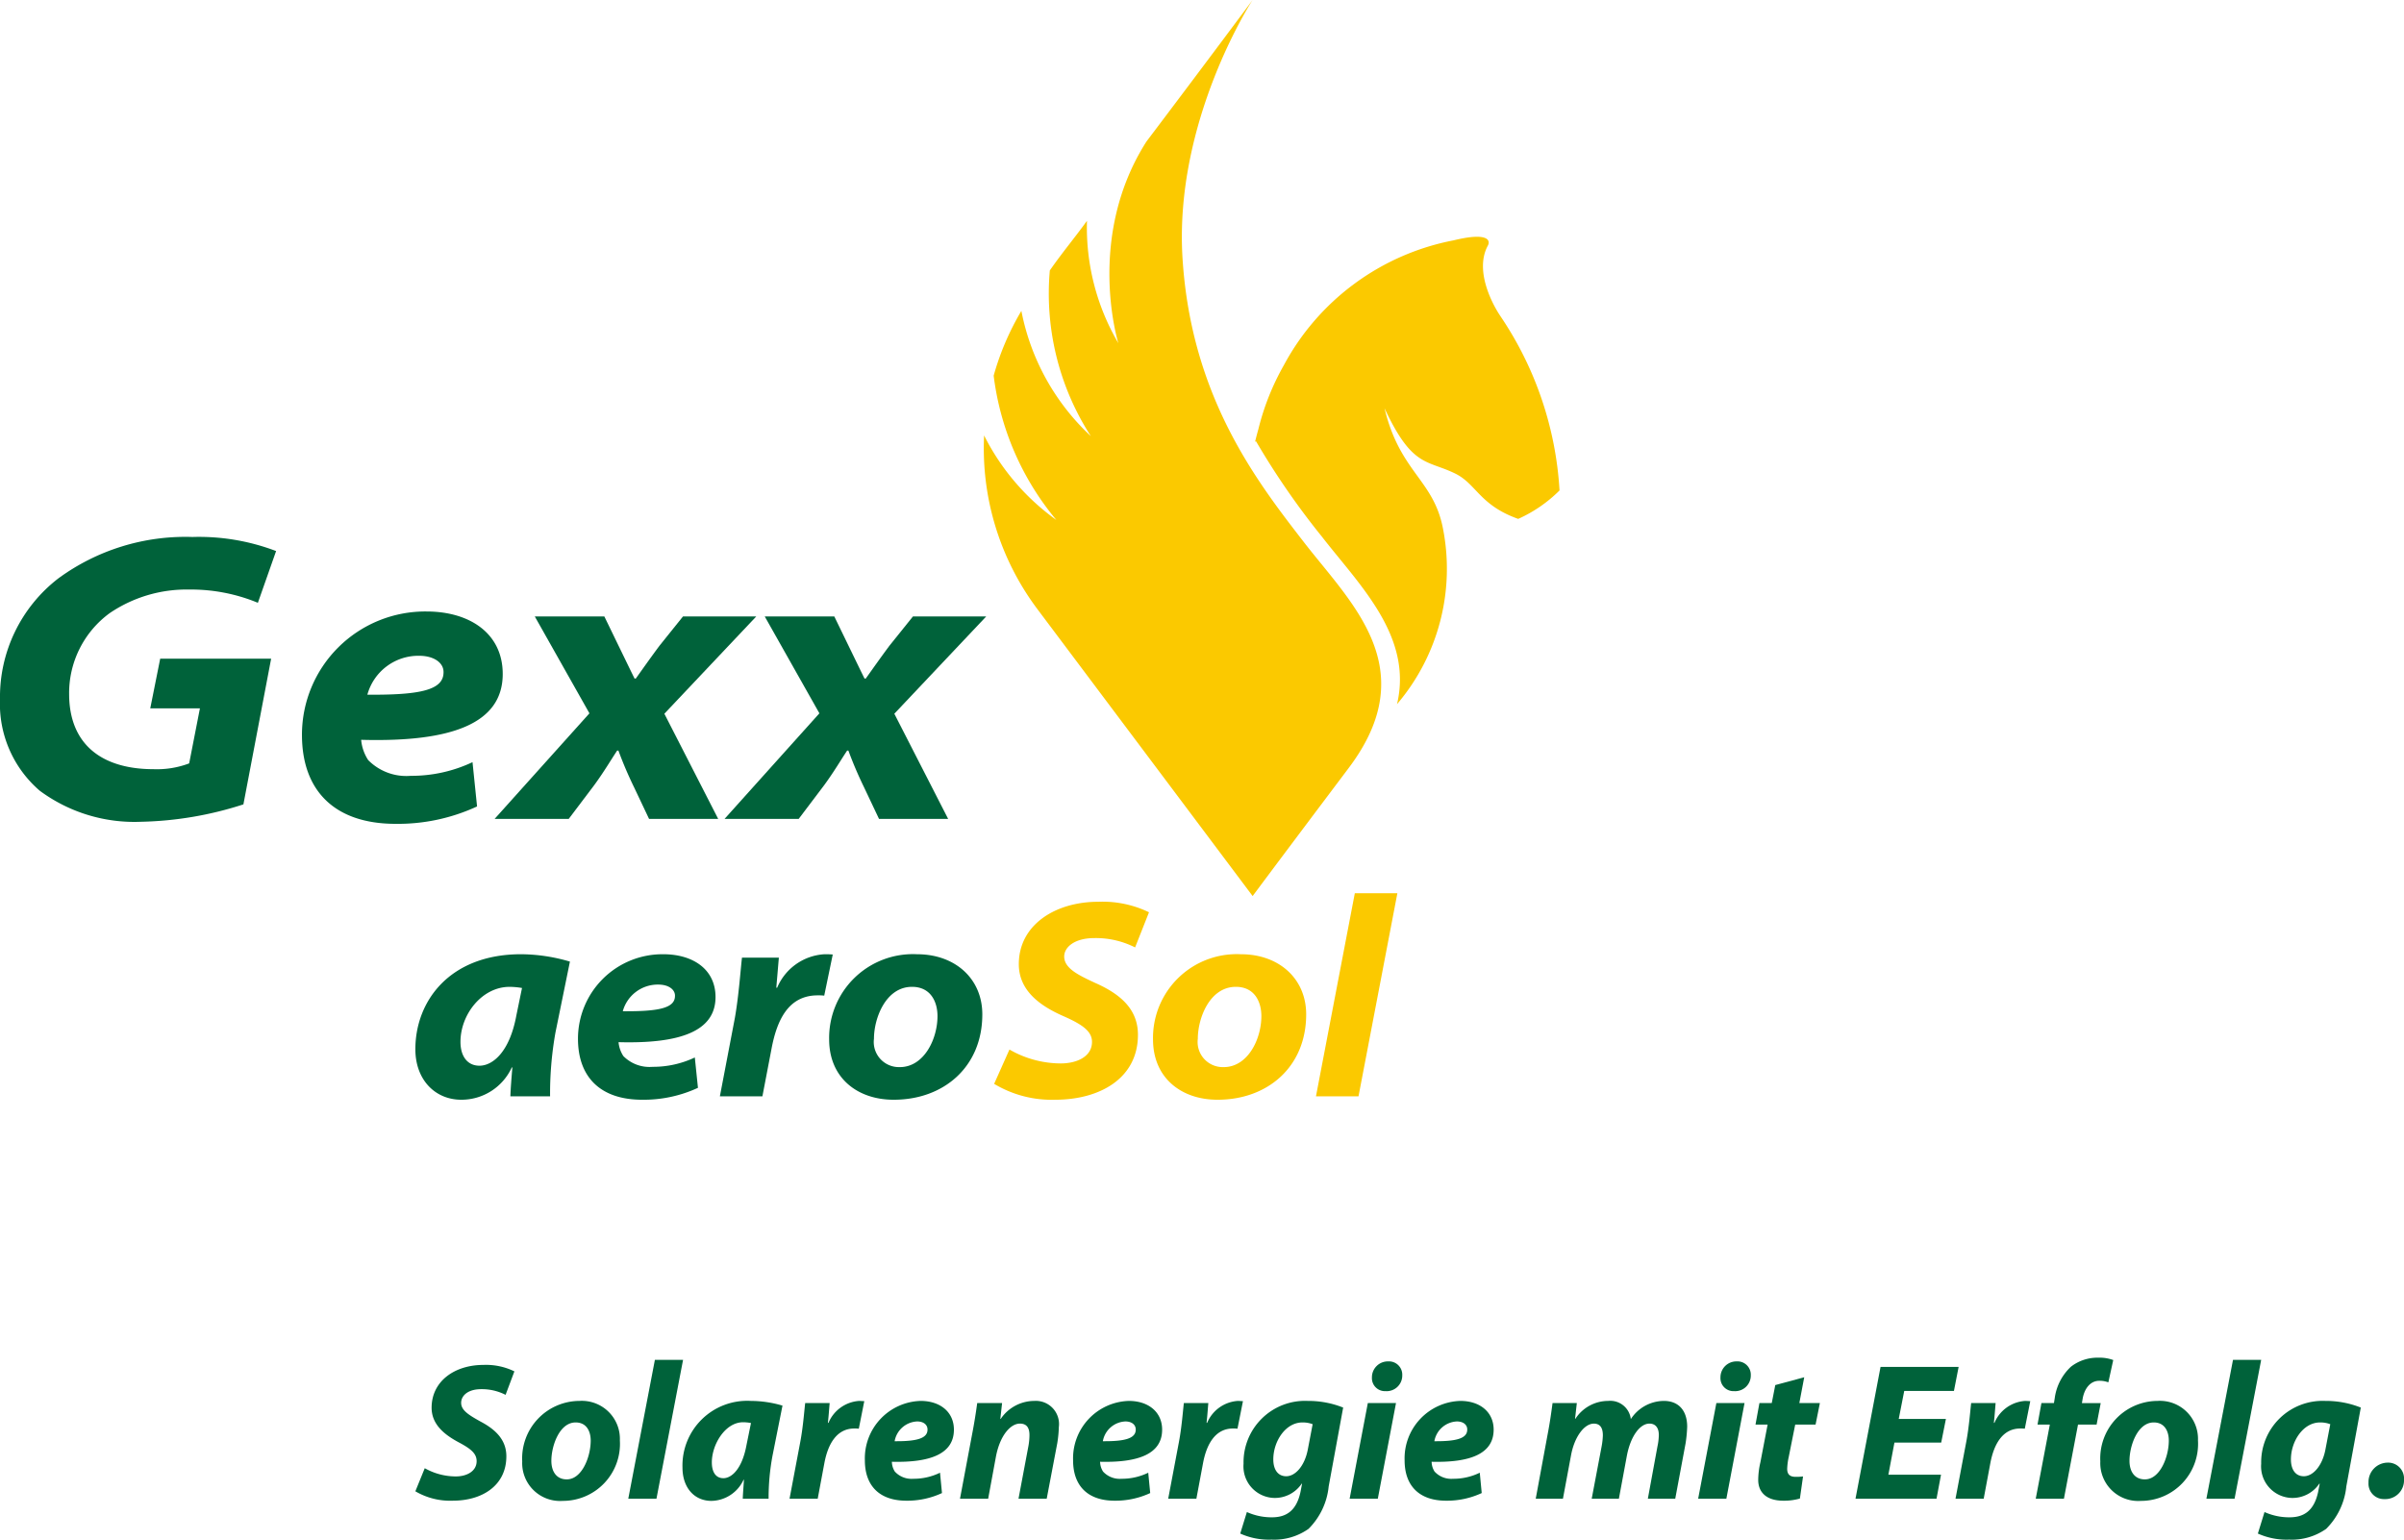<?xml version="1.0" encoding="UTF-8"?> <svg xmlns="http://www.w3.org/2000/svg" id="Ebene_1" data-name="Ebene 1" width="218.53" height="140" viewBox="0 0 218.53 140"><defs><style>.cls-1{fill:#00623a;}.cls-2{fill:#fbc900;}</style></defs><path class="cls-1" d="M22.126,73.143a32.194,32.194,0,0,1-9.294,1.581,14.468,14.468,0,0,1-9.219-2.823A10.409,10.409,0,0,1,0,63.583,13.614,13.614,0,0,1,5.306,52.592,19.534,19.534,0,0,1,17.497,48.828a19.661,19.661,0,0,1,7.601,1.28L23.442,54.813a15.9,15.9,0,0,0-6.246-1.205,12.435,12.435,0,0,0-7.225,2.145,9.003,9.003,0,0,0-3.687,7.34c0,4.63,3.01,6.85,7.676,6.85a8.296,8.296,0,0,0,3.236-.527l.978-5.006H13.659l.903-4.516H24.647Z"></path><path class="cls-1" d="M43.366,73.331a17.113,17.113,0,0,1-7.413,1.581c-5.494,0-8.504-2.974-8.504-8.093a11.211,11.211,0,0,1,11.326-11.216c3.876,0,6.924,1.957,6.924,5.684,0,4.555-4.741,6.211-12.869,5.985a4.016,4.016,0,0,0,.64,1.844,4.869,4.869,0,0,0,3.876,1.43,12.967,12.967,0,0,0,5.607-1.242ZM40.318,61.098c0-.827-.866-1.467-2.22-1.467a4.811,4.811,0,0,0-4.704,3.538c4.779.037,6.924-.414,6.924-2.033Z"></path><path class="cls-1" d="M54.936,56.054l1.242,2.56c.715,1.468,1.167,2.409,1.505,3.087h.113c.753-1.054,1.279-1.807,2.145-2.974l2.145-2.673h6.661L60.392,64.9l4.892,9.561H59l-1.355-2.86a35.55,35.55,0,0,1-1.43-3.351h-.113c-.602.904-1.167,1.882-2.07,3.124L51.7,74.461H44.964l8.617-9.598-4.967-8.808Z"></path><path class="cls-1" d="M75.84,56.054l1.243,2.56c.715,1.468,1.166,2.409,1.505,3.087H78.7c.753-1.054,1.279-1.807,2.144-2.974L82.99,56.054h6.66L81.297,64.9l4.891,9.561H79.904L78.55,71.601a35.75,35.75,0,0,1-1.43-3.351h-.112c-.602.904-1.167,1.882-2.07,3.124l-2.333,3.087H65.866l8.619-9.598-4.968-8.808Z"></path><path class="cls-1" d="M46.395,99.691c.025-.748.103-1.677.18-2.631h-.051A5.03,5.03,0,0,1,41.934,100c-2.398,0-4.176-1.832-4.176-4.591,0-4.385,3.119-8.64,9.616-8.64a15.912,15.912,0,0,1,4.434.67l-1.315,6.448a31.716,31.716,0,0,0-.489,5.803Zm1.057-9.852a6.843,6.843,0,0,0-1.134-.103c-2.501,0-4.46,2.502-4.46,5.004,0,1.289.618,2.166,1.727,2.166,1.186,0,2.733-1.212,3.352-4.565Z"></path><path class="cls-1" d="M63.446,98.917A11.727,11.727,0,0,1,58.367,100c-3.764,0-5.827-2.038-5.827-5.545a7.681,7.681,0,0,1,7.76-7.685c2.655,0,4.743,1.341,4.743,3.894,0,3.121-3.248,4.256-8.816,4.101a2.758,2.758,0,0,0,.438,1.264,3.335,3.335,0,0,0,2.655.979,8.857,8.857,0,0,0,3.841-.851Zm-2.088-8.381c0-.568-.593-1.007-1.522-1.007a3.296,3.296,0,0,0-3.223,2.425c3.275.025,4.744-.285,4.744-1.393Z"></path><path class="cls-1" d="M65.439,99.691l1.365-7.144c.361-2.062.516-4.409.644-5.467H70.8c-.077.902-.154,1.831-.232,2.734h.078A4.974,4.974,0,0,1,74.951,86.77a7.322,7.322,0,0,1,.748.025l-.774,3.74a4.077,4.077,0,0,0-.593-.026c-2.681,0-3.712,2.269-4.202,4.875l-.825,4.307Z"></path><path class="cls-1" d="M81.224,100c-3.223,0-5.852-1.934-5.852-5.494A7.616,7.616,0,0,1,83.365,86.77c3.455,0,5.93,2.217,5.93,5.467,0,4.798-3.533,7.763-8.044,7.763Zm.568-2.966c2.191,0,3.429-2.528,3.429-4.643,0-1.264-.593-2.657-2.321-2.657-2.372,0-3.454,2.837-3.454,4.72a2.284,2.284,0,0,0,2.32,2.579Z"></path><path class="cls-2" d="M91.762,95.435a9.39,9.39,0,0,0,4.667,1.264c1.418,0,2.836-.593,2.836-1.96,0-.929-.799-1.547-2.553-2.321-2.01-.877-4.099-2.244-4.099-4.745,0-3.585,3.327-5.674,7.219-5.674a9.694,9.694,0,0,1,4.615.954L103.184,86.15A7.918,7.918,0,0,0,99.497,85.3c-1.857,0-2.759.851-2.759,1.676,0,1.083,1.315,1.702,2.81,2.399,2.347,1.032,3.894,2.424,3.894,4.719,0,3.973-3.481,5.907-7.529,5.907A10.138,10.138,0,0,1,90.37,98.556Z"></path><path class="cls-2" d="M110.665,100c-3.223,0-5.853-1.934-5.853-5.494A7.616,7.616,0,0,1,112.805,86.77c3.455,0,5.93,2.217,5.93,5.467,0,4.798-3.532,7.763-8.044,7.763Zm.568-2.966c2.191,0,3.429-2.528,3.429-4.643,0-1.264-.594-2.657-2.321-2.657-2.372,0-3.456,2.837-3.456,4.72a2.285,2.285,0,0,0,2.322,2.579Z"></path><polygon class="cls-2" points="119.625 99.691 123.156 81.225 127.024 81.225 123.492 99.691 119.625 99.691"></polygon><path class="cls-2" d="M136.333,28.658h.001s-2.535-3.686-1.076-6.34c.265-.53-.133-1.195-3.118-.464A22.276,22.276,0,0,0,116.71,33.2a22.835,22.835,0,0,0-2.318,5.817c-.105.374-.206.755-.302,1.147.03-.011.059-.024.088-.036a69.946,69.946,0,0,0,5.976,8.657c3.399,4.392,8.305,9.063,6.838,15.247a18.986,18.986,0,0,0,4.134-16.19c-.913-4.267-3.887-4.971-5.269-10.72,2.513,5.39,3.828,4.677,6.405,5.928,1.961.952,2.215,2.875,5.747,4.133a12.637,12.637,0,0,0,3.757-2.586,31.593,31.593,0,0,0-5.434-15.938"></path><path class="cls-2" d="M107.498,23.539C106.69,10.962,113.864,0,113.864,0s-4.009,5.407-9.645,12.865c-5.569,8.729-2.559,18.34-2.559,18.34A20.782,20.782,0,0,1,98.809,20.08c-1.159,1.601-2.205,2.83-3.378,4.512a23.919,23.919,0,0,0,3.728,15.066,21.011,21.011,0,0,1-6.313-11.389,24.279,24.279,0,0,0-2.519,5.891A25.301,25.301,0,0,0,96.025,47.281a21.052,21.052,0,0,1-6.568-7.688c-.017.38-.027.762-.027,1.146A24.352,24.352,0,0,0,94.304,55.39l-.001,0c5.832,7.773,19.566,26.09,19.566,26.09s1.897-2.564,8.739-11.656c6.817-9.058.247-14.935-4.065-20.505-4.31-5.569-10.237-13.205-11.045-25.782"></path><path class="cls-1" d="M38.612,133.506a5.763,5.763,0,0,0,2.829.747c.978,0,1.886-.463,1.886-1.387,0-.694-.516-1.121-1.619-1.708-1.263-.676-2.473-1.601-2.473-3.149,0-2.419,2.099-3.896,4.714-3.896a5.895,5.895,0,0,1,2.811.587l-.801,2.135a4.722,4.722,0,0,0-2.224-.516c-1.192,0-1.815.587-1.815,1.245,0,.694.729,1.121,1.743,1.69,1.459.765,2.366,1.726,2.366,3.167,0,2.668-2.206,4.038-4.856,4.038a6.236,6.236,0,0,1-3.416-.854Z"></path><path class="cls-1" d="M51.153,136.477a3.441,3.441,0,0,1-3.682-3.593,5.228,5.228,0,0,1,5.194-5.497,3.459,3.459,0,0,1,3.683,3.593,5.185,5.185,0,0,1-5.177,5.497Zm.374-1.957c1.37,0,2.17-2.046,2.17-3.522,0-.818-.356-1.654-1.37-1.654-1.476,0-2.206,2.135-2.206,3.487,0,1.014.498,1.69,1.388,1.69Z"></path><polygon class="cls-1" points="57.112 136.282 59.532 123.651 62.093 123.651 59.674 136.282 57.112 136.282"></polygon><path class="cls-1" d="M67.519,136.282c.018-.516.071-1.103.107-1.726h-.035a3.282,3.282,0,0,1-2.918,1.921c-1.565,0-2.633-1.21-2.633-3.024a5.884,5.884,0,0,1,6.226-6.066,10.232,10.232,0,0,1,2.864.427l-.907,4.554a21.072,21.072,0,0,0-.356,3.914Zm.747-6.885a4.006,4.006,0,0,0-.712-.071c-1.637,0-2.846,2.028-2.846,3.647,0,.854.338,1.441,1.05,1.441.765,0,1.708-.872,2.099-3.006Z"></path><path class="cls-1" d="M71.771,136.282l.978-5.177c.249-1.316.356-2.775.445-3.522h2.224c-.053.587-.089,1.174-.16,1.797h.053a3.26,3.26,0,0,1,2.775-1.992c.16,0,.338.018.48.018l-.498,2.508a2.773,2.773,0,0,0-.409-.018c-1.619,0-2.402,1.441-2.722,3.149l-.605,3.238Z"></path><path class="cls-1" d="M85.629,135.766a7.488,7.488,0,0,1-3.238.694c-2.49,0-3.772-1.405-3.772-3.665a5.226,5.226,0,0,1,5.07-5.408c1.761,0,3.024.996,3.024,2.615,0,2.206-2.152,3.006-5.639,2.918a1.713,1.713,0,0,0,.267.889,2.054,2.054,0,0,0,1.672.658,5.473,5.473,0,0,0,2.437-.551Zm-1.316-5.782c0-.427-.356-.73-.943-.73a2.177,2.177,0,0,0-2.046,1.797c1.993.018,2.989-.249,2.989-1.05Z"></path><path class="cls-1" d="M87.266,136.282l1.103-5.87c.214-1.103.356-2.046.463-2.829h2.26l-.16,1.441h.035a3.697,3.697,0,0,1,3.042-1.637,2.11,2.11,0,0,1,2.242,2.384,10.671,10.671,0,0,1-.142,1.459l-.961,5.052H92.585l.907-4.821a5.666,5.666,0,0,0,.089-.961c0-.623-.213-1.05-.872-1.05-.836,0-1.797,1.05-2.17,2.971l-.712,3.86Z"></path><path class="cls-1" d="M104.557,135.766a7.49,7.49,0,0,1-3.238.694c-2.49,0-3.772-1.405-3.772-3.665a5.226,5.226,0,0,1,5.07-5.408c1.761,0,3.024.996,3.024,2.615,0,2.206-2.152,3.006-5.639,2.918a1.714,1.714,0,0,0,.267.889,2.054,2.054,0,0,0,1.672.658,5.475,5.475,0,0,0,2.437-.551Zm-1.316-5.782c0-.427-.356-.73-.943-.73a2.177,2.177,0,0,0-2.046,1.797c1.993.018,2.989-.249,2.989-1.05Z"></path><path class="cls-1" d="M106.193,136.282l.978-5.177c.249-1.316.356-2.775.445-3.522H109.84c-.053.587-.089,1.174-.16,1.797h.053a3.26,3.26,0,0,1,2.775-1.992c.16,0,.338.018.48.018l-.498,2.508a2.77,2.77,0,0,0-.409-.018c-1.619,0-2.401,1.441-2.722,3.149l-.605,3.238Z"></path><path class="cls-1" d="M113.345,137.491a5.447,5.447,0,0,0,2.277.48c1.281,0,2.223-.569,2.597-2.312l.142-.747h-.035a2.936,2.936,0,0,1-2.491,1.298,2.869,2.869,0,0,1-2.793-3.113,5.586,5.586,0,0,1,5.835-5.71,8.515,8.515,0,0,1,3.22.605l-1.316,7.169a6.325,6.325,0,0,1-1.832,3.86,5.407,5.407,0,0,1-3.362.979,6.344,6.344,0,0,1-2.847-.552Zm5.978-7.987a2.549,2.549,0,0,0-.925-.16c-1.548,0-2.651,1.726-2.651,3.362,0,.89.392,1.53,1.174,1.53.836,0,1.672-.943,1.957-2.402Z"></path><path class="cls-1" d="M122.685,136.282l1.654-8.699H126.9l-1.654,8.699Zm3.255-9.784a1.181,1.181,0,0,1-1.228-1.245,1.446,1.446,0,0,1,1.477-1.459,1.209,1.209,0,0,1,1.28,1.263,1.419,1.419,0,0,1-1.512,1.441Z"></path><path class="cls-1" d="M134.692,135.766a7.49,7.49,0,0,1-3.238.694c-2.49,0-3.771-1.405-3.771-3.665a5.226,5.226,0,0,1,5.07-5.408c1.761,0,3.024.996,3.024,2.615,0,2.206-2.152,3.006-5.639,2.918a1.715,1.715,0,0,0,.267.889,2.054,2.054,0,0,0,1.672.658,5.475,5.475,0,0,0,2.438-.551Zm-1.316-5.782c0-.427-.356-.73-.943-.73a2.176,2.176,0,0,0-2.046,1.797c1.992.018,2.988-.249,2.988-1.05Z"></path><path class="cls-1" d="M139.602,136.282l1.084-5.87c.214-1.103.339-2.046.445-2.829h2.206l-.16,1.423h.035a3.558,3.558,0,0,1,2.971-1.619,1.88,1.88,0,0,1,2.063,1.655,3.612,3.612,0,0,1,3.007-1.655c1.334,0,2.116.872,2.116,2.348a12.136,12.136,0,0,1-.142,1.494l-.943,5.052h-2.49l.872-4.75a5.268,5.268,0,0,0,.125-1.049c0-.605-.267-1.032-.854-1.032-.854,0-1.708,1.139-2.046,2.9l-.73,3.932H144.69l.907-4.785a6.533,6.533,0,0,0,.107-.978c0-.605-.196-1.067-.818-1.067-.872,0-1.779,1.21-2.081,2.917l-.73,3.914Z"></path><path class="cls-1" d="M154.367,136.282l1.655-8.699h2.561L156.93,136.282Zm3.256-9.784a1.181,1.181,0,0,1-1.228-1.245,1.446,1.446,0,0,1,1.477-1.459,1.209,1.209,0,0,1,1.28,1.263,1.419,1.419,0,0,1-1.512,1.441Z"></path><path class="cls-1" d="M164.009,125.235l-.445,2.348h1.868l-.392,1.957h-1.851l-.587,2.935a6.048,6.048,0,0,0-.142,1.085c0,.427.178.729.747.729a4.558,4.558,0,0,0,.694-.035l-.285,2.01a5.197,5.197,0,0,1-1.512.196c-1.548,0-2.277-.783-2.277-1.886a7.324,7.324,0,0,1,.196-1.601l.658-3.433H159.58l.356-1.957h1.121l.32-1.637Z"></path><polygon class="cls-1" points="176.461 131.176 172.21 131.176 171.659 134.094 176.444 134.094 176.035 136.282 168.67 136.282 170.947 124.292 178.045 124.292 177.618 126.48 173.1 126.48 172.601 129.024 176.889 129.024 176.461 131.176"></polygon><path class="cls-1" d="M177.761,136.282l.978-5.177c.249-1.316.356-2.775.445-3.522h2.224c-.053.587-.089,1.174-.16,1.797h.053a3.262,3.262,0,0,1,2.776-1.992c.16,0,.337.018.48.018l-.498,2.508a2.772,2.772,0,0,0-.409-.018c-1.619,0-2.401,1.441-2.722,3.149l-.605,3.238Z"></path><path class="cls-1" d="M185.054,136.282l1.281-6.742h-1.12l.356-1.957h1.138l.071-.445a4.769,4.769,0,0,1,1.477-2.864,3.917,3.917,0,0,1,2.49-.818,3.548,3.548,0,0,1,1.352.214l-.445,2.028a2.247,2.247,0,0,0-.819-.142c-.836,0-1.352.729-1.512,1.601l-.071.427h1.708l-.374,1.957h-1.69l-1.28,6.742Z"></path><path class="cls-1" d="M194.607,136.477a3.442,3.442,0,0,1-3.683-3.593,5.228,5.228,0,0,1,5.195-5.497,3.459,3.459,0,0,1,3.683,3.593,5.186,5.186,0,0,1-5.178,5.497Zm.374-1.957c1.369,0,2.17-2.046,2.17-3.522,0-.818-.355-1.654-1.369-1.654-1.477,0-2.206,2.135-2.206,3.487,0,1.014.498,1.69,1.388,1.69Z"></path><polygon class="cls-1" points="200.567 136.282 202.986 123.651 205.548 123.651 203.128 136.282 200.567 136.282"></polygon><path class="cls-1" d="M205.85,137.491a5.447,5.447,0,0,0,2.277.48c1.281,0,2.224-.569,2.598-2.312l.143-.747h-.036a2.937,2.937,0,0,1-2.491,1.298,2.87,2.87,0,0,1-2.793-3.113,5.587,5.587,0,0,1,5.835-5.71,8.516,8.516,0,0,1,3.22.605l-1.316,7.169a6.324,6.324,0,0,1-1.832,3.86,5.408,5.408,0,0,1-3.363.979,6.343,6.343,0,0,1-2.846-.552Zm5.978-7.987a2.55,2.55,0,0,0-.926-.16c-1.548,0-2.651,1.726-2.651,3.362,0,.89.392,1.53,1.174,1.53.836,0,1.673-.943,1.957-2.402Z"></path><path class="cls-1" d="M216.738,136.314a1.398,1.398,0,0,1-1.434-1.488,1.761,1.761,0,0,1,1.739-1.828,1.445,1.445,0,0,1,1.488,1.541,1.704,1.704,0,0,1-1.774,1.775Z"></path></svg> 
